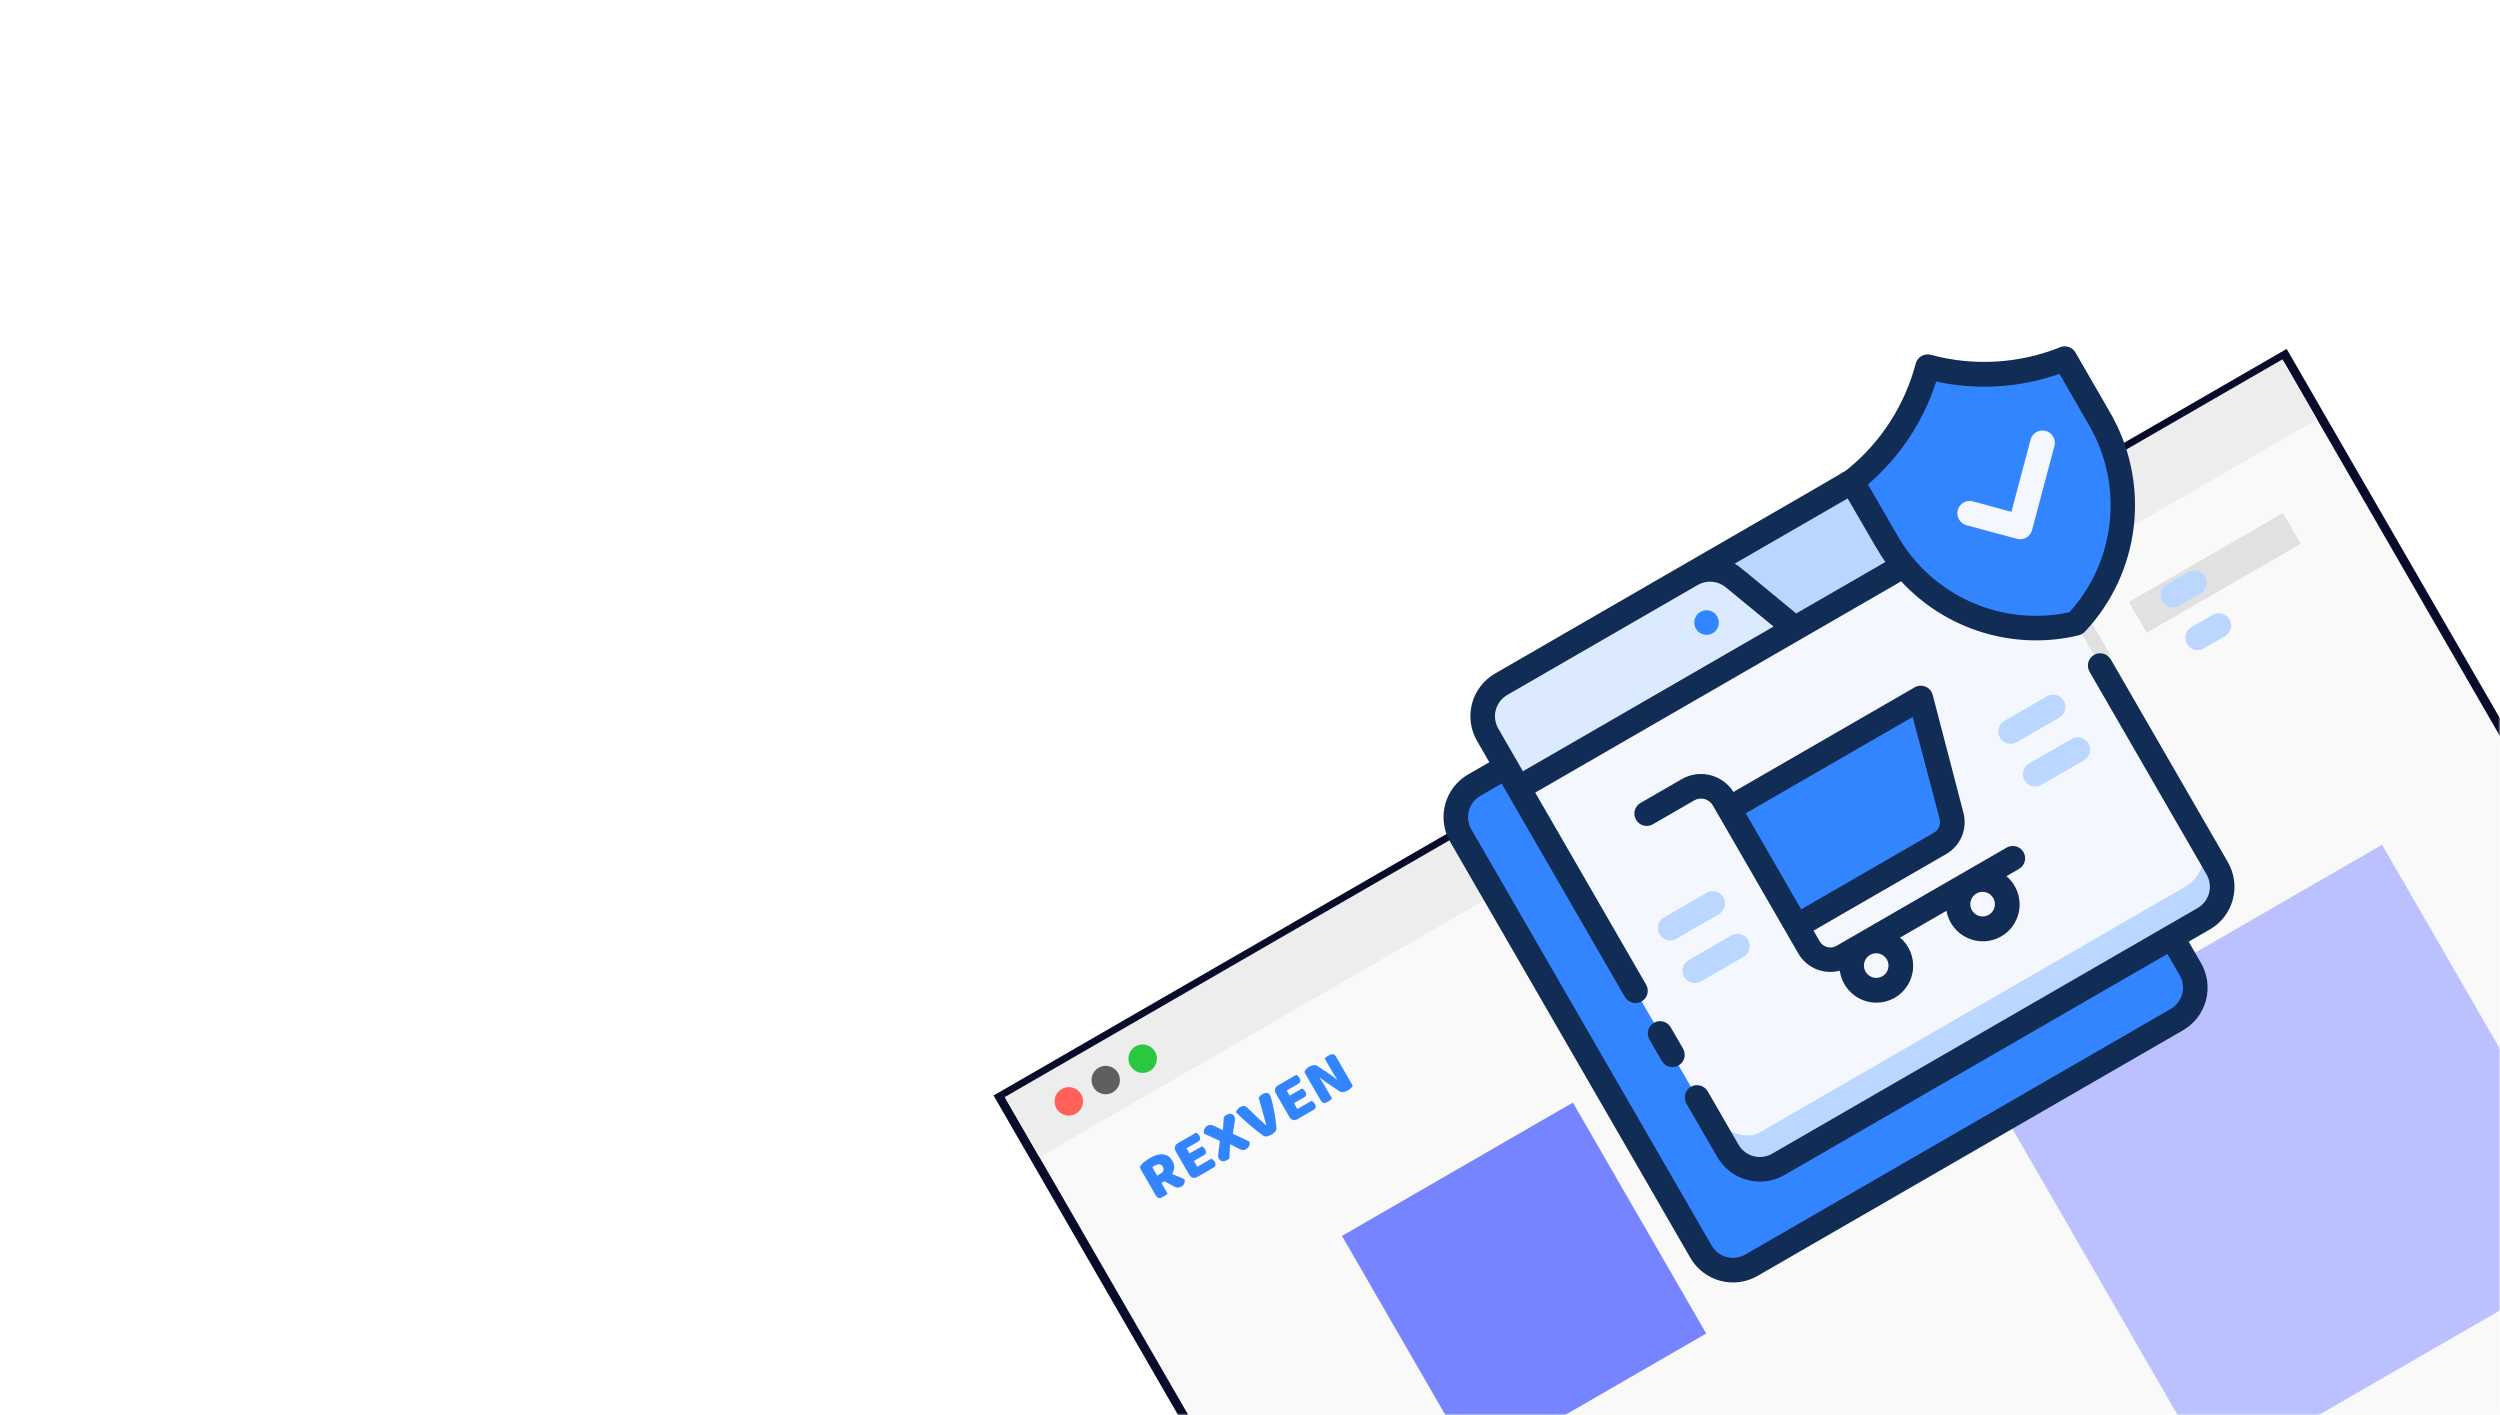 <svg width="636" height="360" viewBox="0 0 636 360" fill="none" xmlns="http://www.w3.org/2000/svg">
  <mask id="mask0_1023_1989" style="mask-type:alpha" maskUnits="userSpaceOnUse" x="0" y="0"
    width="636" height="360">
    <rect width="636" height="360" fill="#CC99FF" />
  </mask>
  <g mask="url(#mask0_1023_1989)">
    <g filter="url(#filter0_d_1023_1989)">
      <g filter="url(#filter1_d_1023_1989)">
        <rect x="261.543" y="286.341" width="377.596" height="325.14"
          transform="rotate(-30 261.543 286.341)" fill="#F9F9F9" stroke="#080B2A"
          stroke-width="2.261" />
        <rect x="348.633" y="321.651" width="67.832" height="67.832"
          transform="rotate(-30 348.633 321.651)" fill="#7784FF" />
        <rect x="511.406" y="280.931" width="117.575" height="117.575"
          transform="rotate(-30 511.406 280.931)" fill="#BBC1FF" />
        <path
          d="M302.711 308.184L304.274 310.891C304.187 310.978 304.039 311.102 303.83 311.26C303.63 311.413 303.422 311.552 303.206 311.677C302.989 311.802 302.786 311.894 302.595 311.954C302.419 312.018 302.25 312.04 302.088 312.021C301.936 311.996 301.788 311.925 301.645 311.807C301.502 311.689 301.36 311.508 301.219 311.264L297.385 304.623C297.271 304.426 297.236 304.246 297.28 304.083C297.327 303.905 297.426 303.729 297.576 303.554C297.831 303.257 298.156 302.963 298.551 302.671C298.942 302.371 299.377 302.082 299.856 301.805C301.153 301.057 302.288 300.765 303.261 300.93C304.233 301.095 304.988 301.643 305.526 302.574C305.862 303.157 305.999 303.741 305.937 304.329C305.875 304.916 305.703 305.442 305.419 305.906C306.024 306.171 306.607 306.411 307.169 306.625C307.731 306.839 308.202 307.057 308.579 307.277C308.675 307.66 308.648 308.015 308.497 308.34C308.351 308.65 308.122 308.895 307.812 309.074C307.605 309.193 307.413 309.273 307.236 309.312C307.058 309.352 306.888 309.362 306.727 309.343C306.565 309.324 306.402 309.28 306.238 309.212C306.073 309.144 305.908 309.064 305.742 308.972L303.459 307.752L302.711 308.184ZM302.517 305.796C302.874 305.59 303.105 305.337 303.208 305.04C303.307 304.732 303.253 304.4 303.046 304.043C302.84 303.686 302.568 303.486 302.23 303.443C301.896 303.385 301.48 303.5 300.982 303.787C300.841 303.869 300.731 303.939 300.651 303.997C300.572 304.055 300.486 304.123 300.394 304.202L301.615 306.317L302.517 305.796ZM306.34 300.13C306.106 299.726 306.039 299.338 306.139 298.968C306.238 298.597 306.49 298.295 306.894 298.062L311.546 295.376C311.672 295.441 311.807 295.545 311.952 295.687C312.106 295.823 312.237 295.986 312.346 296.174C312.552 296.531 312.618 296.831 312.545 297.073C312.482 297.311 312.323 297.502 312.069 297.649L309.095 299.366L309.852 300.678L313.024 298.846C313.149 298.912 313.284 299.015 313.429 299.157C313.578 299.285 313.706 299.442 313.815 299.63C314.021 299.987 314.092 300.284 314.029 300.522C313.965 300.759 313.807 300.951 313.553 301.097L310.959 302.595L311.813 304.075L315.437 301.983C315.562 302.049 315.697 302.153 315.842 302.295C315.996 302.431 316.127 302.594 316.236 302.782C316.442 303.139 316.511 303.443 316.444 303.695C316.38 303.933 316.222 304.124 315.968 304.271L311.851 306.648C311.447 306.881 311.06 306.948 310.689 306.849C310.318 306.749 310.016 306.498 309.783 306.094L306.34 300.13ZM313.525 295.624C313.496 295.466 313.486 295.296 313.495 295.116C313.503 294.935 313.539 294.758 313.601 294.584C313.668 294.395 313.767 294.219 313.898 294.056C314.023 293.883 314.19 293.737 314.397 293.617C314.669 293.46 314.949 293.392 315.238 293.414C315.52 293.426 315.865 293.534 316.271 293.738L318.339 294.781L318.577 291.448C318.63 291.367 318.715 291.275 318.83 291.17C318.949 291.051 319.075 290.954 319.206 290.878C319.639 290.628 320.037 290.536 320.4 290.602C320.764 290.668 321.033 290.851 321.207 291.152C321.359 291.415 321.424 291.691 321.402 291.979C321.39 292.262 321.35 292.616 321.284 293.043L320.857 295.658L325.052 297.616C325.177 298.008 325.173 298.38 325.039 298.733C324.908 299.072 324.631 299.363 324.209 299.607C323.936 299.765 323.663 299.834 323.39 299.817C323.111 299.79 322.773 299.671 322.376 299.462L320.193 298.317L319.963 302.021C319.893 302.074 319.825 302.119 319.759 302.157C319.699 302.204 319.636 302.247 319.57 302.285C319.034 302.594 318.577 302.714 318.199 302.645C317.82 302.575 317.538 302.38 317.354 302.061C317.197 301.788 317.117 301.521 317.116 301.258C317.119 300.981 317.15 300.643 317.209 300.246L317.59 297.488L313.525 295.624ZM331.94 294.617C331.874 294.806 331.724 295.024 331.491 295.271C331.267 295.513 330.991 295.729 330.662 295.919C330.267 296.147 329.896 296.286 329.549 296.336C329.197 296.376 328.909 296.323 328.686 296.176C328.458 296.02 328.171 295.815 327.825 295.564C327.474 295.303 327.092 295.01 326.679 294.685C326.275 294.354 325.848 294.005 325.398 293.638C324.952 293.257 324.508 292.868 324.066 292.471C323.624 292.075 323.197 291.682 322.784 291.293C322.372 290.905 321.995 290.534 321.653 290.18C321.708 289.972 321.829 289.746 322.013 289.502C322.202 289.242 322.437 289.031 322.719 288.869C323.067 288.668 323.392 288.58 323.695 288.606C324.002 288.617 324.321 288.789 324.653 289.125C325.438 289.899 326.202 290.636 326.944 291.336C327.69 292.02 328.468 292.737 329.276 293.486L329.361 293.437C329.104 292.407 328.807 291.294 328.467 290.099C328.138 288.898 327.796 287.711 327.444 286.536C327.564 286.353 327.702 286.18 327.858 286.015C328.022 285.844 328.227 285.689 328.471 285.548C328.819 285.347 329.161 285.256 329.498 285.274C329.829 285.284 330.098 285.467 330.304 285.824C330.423 286.031 330.545 286.362 330.67 286.816C330.804 287.265 330.935 287.785 331.063 288.375C331.194 288.951 331.316 289.563 331.428 290.213C331.549 290.857 331.65 291.476 331.729 292.069C331.813 292.648 331.875 293.169 331.918 293.634C331.955 294.088 331.962 294.416 331.94 294.617ZM331.816 285.421C331.582 285.017 331.515 284.63 331.615 284.259C331.714 283.888 331.966 283.587 332.37 283.353L337.022 280.667C337.148 280.732 337.283 280.836 337.428 280.978C337.582 281.115 337.713 281.277 337.822 281.465C338.028 281.822 338.094 282.122 338.021 282.365C337.958 282.602 337.799 282.794 337.545 282.94L334.571 284.658L335.328 285.969L338.5 284.138C338.625 284.203 338.76 284.307 338.905 284.449C339.054 284.576 339.182 284.734 339.291 284.922C339.497 285.279 339.568 285.576 339.505 285.813C339.441 286.05 339.283 286.242 339.029 286.389L336.435 287.886L337.289 289.367L340.913 287.275C341.038 287.34 341.173 287.444 341.318 287.586C341.472 287.723 341.603 287.885 341.712 288.073C341.918 288.43 341.987 288.735 341.92 288.987C341.856 289.224 341.698 289.416 341.444 289.562L337.327 291.939C336.923 292.173 336.535 292.24 336.165 292.14C335.794 292.041 335.492 291.789 335.259 291.385L331.816 285.421ZM351.355 283.389C351.299 283.597 351.164 283.806 350.948 284.019C350.747 284.235 350.473 284.444 350.125 284.644C349.777 284.845 349.418 284.983 349.048 285.059C348.679 285.135 348.281 285.032 347.856 284.751L344.816 282.709C344.506 282.499 344.222 282.3 343.963 282.111C343.698 281.913 343.402 281.683 343.075 281.421L342.999 281.484C343.33 281.969 343.647 282.476 343.951 283.002C344.264 283.523 344.567 284.037 344.86 284.545L346.122 286.73C346.035 286.818 345.891 286.938 345.691 287.091C345.501 287.239 345.302 287.372 345.095 287.492C344.889 287.611 344.697 287.703 344.521 287.767C344.345 287.831 344.181 287.85 344.029 287.826C343.876 287.801 343.731 287.734 343.594 287.626C343.45 287.508 343.311 287.331 343.175 287.096L339.105 280.047C339.129 279.783 339.249 279.526 339.468 279.274C339.686 279.023 339.95 278.808 340.26 278.629C340.608 278.428 340.97 278.294 341.345 278.228C341.724 278.147 342.119 278.245 342.529 278.521L345.583 280.555C345.893 280.765 346.18 280.969 346.444 281.167C346.704 281.356 346.997 281.582 347.324 281.844L347.386 281.789C347.055 281.303 346.739 280.809 346.437 280.307C346.134 279.805 345.836 279.3 345.543 278.793L344.225 276.509C344.312 276.421 344.451 276.303 344.641 276.156C344.841 276.003 345.044 275.866 345.251 275.747C345.665 275.508 346.023 275.402 346.326 275.427C346.624 275.443 346.905 275.682 347.171 276.142L351.355 283.389Z"
          fill="#3385FF" />
        <rect x="548.843" y="160.366" width="45.221" height="9.044"
          transform="rotate(-30 548.843 160.366)" fill="#E1E1E1" />
        <rect x="451.721" y="216.438" width="45.221" height="9.044"
          transform="rotate(-30 451.721 216.438)" fill="#E1E1E1" />
        <rect x="500.291" y="188.396" width="45.221" height="9.044"
          transform="rotate(-30 500.291 188.396)" fill="#E1E1E1" />
        <rect x="403.168" y="244.47" width="45.221" height="9.044"
          transform="rotate(-30 403.168 244.47)" fill="#E1E1E1" />
        <rect x="262.832" y="286.331" width="375.335" height="17.636"
          transform="rotate(-30 262.832 286.331)" fill="#EDEDED" />
        <rect x="408.53" y="208.534" width="45.221" height="7.235"
          transform="rotate(-30 408.53 208.534)" fill="#9A9A9A" />
        <circle cx="279.137" cy="287.417" r="3.618" transform="rotate(-30 279.137 287.417)"
          fill="#FF6057" />
        <circle cx="288.526" cy="281.997" r="3.618" transform="rotate(-30 288.526 281.997)"
          fill="#5D5F60" />
        <circle cx="297.934" cy="276.565" r="3.618" transform="rotate(-30 297.934 276.565)"
          fill="#29C840" />
      </g>
      <path
        d="M486.909 140.863L378.656 203.363C374.172 205.952 372.642 211.696 375.238 216.193L436.35 322.042C438.946 326.539 444.686 328.085 449.17 325.497L557.423 262.997C561.907 260.408 563.437 254.664 560.841 250.167L499.729 144.318C497.133 139.821 491.393 138.275 486.909 140.863Z"
        fill="#3385FF" />
      <path
        d="M415.262 160.516L493.745 115.203C495.898 113.96 498.459 113.626 500.863 114.273C503.267 114.921 505.318 116.499 506.565 118.658L514.4 132.228L427.797 182.228L415.262 160.516Z"
        fill="#BBD6FF" />
      <path
        d="M389.909 204.104L514.4 132.229L567.677 224.507C568.924 226.667 569.264 229.232 568.623 231.638C567.982 234.044 566.412 236.094 564.259 237.337L456.006 299.837C453.853 301.08 451.292 301.414 448.888 300.767C446.484 300.119 444.433 298.541 443.186 296.382L389.909 204.104Z"
        fill="#F5F7FF" />
      <path
        d="M559.558 229.194L451.305 291.694C446.812 294.288 439.519 290.031 436.918 285.525L443.186 296.382C444.433 298.541 446.484 300.118 448.888 300.766C451.292 301.414 453.852 301.08 456.006 299.836L564.259 237.337C566.412 236.093 567.982 234.043 568.623 231.637C569.264 229.231 568.923 226.666 567.677 224.507L562.976 216.365C564.223 218.524 564.563 221.089 563.922 223.495C563.281 225.901 561.711 227.951 559.558 229.194Z"
        fill="#BBD6FF" />
      <path
        d="M497.159 218.177L460.704 239.224L443.468 209.369L492.182 181.244L500.078 211.172C500.426 212.5 500.329 213.906 499.802 215.171C499.274 216.437 498.345 217.493 497.159 218.177Z"
        fill="#3385FF" />
      <path
        d="M433.989 149.703L385.492 177.703C383.339 178.946 381.769 180.996 381.128 183.402C380.487 185.809 380.827 188.373 382.074 190.533L389.909 204.103L460.273 163.478L444.728 150.741C443.259 149.483 441.44 148.708 439.518 148.522C437.596 148.337 435.666 148.749 433.989 149.703Z"
        fill="#DCEAFF" />
      <path
        d="M439.334 164.711C438.799 165.02 438.184 165.163 437.567 165.122C436.95 165.081 436.358 164.857 435.867 164.479C435.376 164.102 435.007 163.587 434.807 163C434.608 162.413 434.586 161.781 434.746 161.183C434.905 160.585 435.238 160.048 435.703 159.64C436.167 159.232 436.742 158.972 437.355 158.892C437.969 158.812 438.592 158.916 439.147 159.19C439.702 159.465 440.164 159.898 440.474 160.435C440.889 161.155 441.003 162.01 440.789 162.812C440.575 163.614 440.052 164.297 439.334 164.711Z"
        fill="#3385FF" />
      <path
        d="M528.927 94.892L537.64 109.982C542.384 118.168 544.363 127.663 543.281 137.053C542.199 146.442 538.115 155.223 531.636 162.084C522.455 164.264 512.809 163.411 504.136 159.653C495.464 155.895 488.23 149.433 483.513 141.232L474.801 126.142C484.195 118.752 490.941 108.51 494.029 96.946C505.588 100.054 517.831 99.333 528.927 94.892Z"
        fill="#3385FF" />
      <path
        d="M424.381 263.813C423.663 264.228 423.14 264.911 422.926 265.713C422.713 266.515 422.826 267.37 423.242 268.09L426.376 273.518C426.791 274.238 427.475 274.764 428.276 274.98C429.078 275.196 429.931 275.084 430.649 274.67C431.367 274.255 431.89 273.572 432.104 272.77C432.317 271.968 432.204 271.113 431.788 270.393L428.654 264.965C428.239 264.245 427.555 263.72 426.754 263.504C425.952 263.288 425.099 263.399 424.381 263.813Z"
        fill="#112C55" />
      <path
        d="M518.392 220.394C517.976 219.674 517.292 219.148 516.491 218.932C515.69 218.716 514.836 218.828 514.118 219.242L470.817 244.242C470.1 244.656 469.246 244.768 468.445 244.552C467.643 244.336 466.96 243.81 466.544 243.09L464.977 240.376L498.725 220.892C500.51 219.866 501.907 218.279 502.7 216.376C503.493 214.472 503.637 212.359 503.11 210.363L495.295 180.388C495.168 179.915 494.933 179.477 494.607 179.11C494.281 178.744 493.874 178.459 493.419 178.278C492.964 178.098 492.473 178.026 491.986 178.07C491.498 178.114 491.029 178.272 490.614 178.531L444.606 205.093C443.264 202.962 441.154 201.43 438.716 200.815C436.277 200.201 433.698 200.552 431.516 201.795L420.961 207.889C420.243 208.303 419.72 208.986 419.507 209.788C419.293 210.59 419.406 211.445 419.822 212.165C420.237 212.885 420.921 213.411 421.723 213.627C422.524 213.843 423.377 213.731 424.095 213.317L434.623 207.239C435.419 206.779 436.367 206.655 437.256 206.895C438.146 207.134 438.905 207.718 439.366 208.517L461.131 246.215C462.171 247.993 463.763 249.38 465.663 250.166C467.564 250.951 469.668 251.091 471.652 250.563C471.86 252.074 472.431 253.512 473.317 254.754C474.203 255.996 475.377 257.004 476.737 257.691C478.097 258.378 479.603 258.724 481.125 258.699C482.647 258.674 484.139 258.278 485.472 257.546C486.805 256.814 487.94 255.767 488.778 254.497C489.616 253.227 490.132 251.77 490.282 250.254C490.432 248.737 490.211 247.206 489.639 245.792C489.066 244.379 488.159 243.125 486.996 242.139L498.795 235.326C499.06 236.813 499.679 238.215 500.599 239.413C501.519 240.612 502.713 241.571 504.08 242.21C505.448 242.849 506.948 243.149 508.454 243.085C509.96 243.02 511.427 242.594 512.732 241.84C514.036 241.087 515.14 240.03 515.948 238.758C516.757 237.486 517.247 236.036 517.378 234.533C517.508 233.029 517.274 231.515 516.696 230.119C516.119 228.724 515.214 227.487 514.059 226.514L517.252 224.67C517.97 224.256 518.493 223.572 518.707 222.77C518.921 221.968 518.807 221.113 518.392 220.394ZM497.056 211.94C497.24 212.624 497.187 213.349 496.906 213.997C496.625 214.645 496.133 215.179 495.51 215.511L461.843 234.948L447.74 210.522L490.203 186.006L497.056 211.94ZM483.637 247.697C483.947 248.234 484.091 248.85 484.052 249.468C484.012 250.086 483.79 250.678 483.414 251.169C483.038 251.66 482.525 252.028 481.94 252.226C481.354 252.424 480.723 252.444 480.125 252.283C479.528 252.122 478.991 251.787 478.582 251.321C478.174 250.855 477.912 250.278 477.831 249.664C477.749 249.05 477.852 248.426 478.124 247.871C478.397 247.315 478.829 246.854 479.364 246.545C480.082 246.131 480.935 246.019 481.736 246.235C482.538 246.451 483.222 246.977 483.637 247.697ZM510.7 232.072C511.01 232.609 511.155 233.225 511.115 233.843C511.075 234.461 510.853 235.053 510.477 235.544C510.102 236.035 509.588 236.403 509.003 236.601C508.418 236.799 507.786 236.819 507.188 236.658C506.591 236.497 506.054 236.162 505.645 235.696C505.237 235.23 504.976 234.653 504.894 234.039C504.813 233.425 504.915 232.801 505.188 232.246C505.46 231.691 505.892 231.229 506.427 230.92C507.145 230.506 507.998 230.394 508.8 230.61C509.601 230.826 510.285 231.352 510.7 232.072Z"
        fill="#112C55" />
      <path
        d="M527.82 91.911C517.337 96.15 505.751 96.842 494.822 93.882C494.424 93.773 494.008 93.744 493.598 93.796C493.189 93.849 492.794 93.982 492.437 94.189C492.08 94.395 491.767 94.67 491.517 94.998C491.267 95.326 491.084 95.701 490.979 96.101C488.226 106.574 482.255 115.908 473.909 122.784C472.503 123.849 480.865 119.021 383.925 174.989C381.054 176.647 378.961 179.38 378.106 182.588C377.251 185.796 377.705 189.216 379.367 192.096L382.501 197.524L377.089 200.649C374.218 202.306 372.125 205.04 371.27 208.248C370.415 211.456 370.869 214.876 372.531 217.755L433.643 323.604C435.306 326.483 438.04 328.586 441.246 329.45C444.451 330.314 447.865 329.868 450.736 328.21L558.989 265.71C561.86 264.053 563.953 261.319 564.808 258.111C565.663 254.903 565.209 251.483 563.547 248.604L560.413 243.176L565.825 240.051C568.696 238.393 570.79 235.66 571.644 232.452C572.499 229.244 572.045 225.824 570.383 222.945L540.61 171.377C540.195 170.657 539.511 170.132 538.71 169.916C537.908 169.7 537.055 169.811 536.337 170.226C535.619 170.64 535.096 171.323 534.882 172.125C534.669 172.927 534.782 173.782 535.198 174.502L564.97 226.07C565.801 227.509 566.028 229.219 565.601 230.823C565.174 232.427 564.127 233.794 562.691 234.623L454.439 297.123C453.003 297.951 451.296 298.174 449.693 297.742C448.09 297.31 446.723 296.259 445.892 294.819L438.057 281.249C437.641 280.529 436.958 280.004 436.156 279.788C435.355 279.572 434.502 279.683 433.784 280.097C433.066 280.512 432.543 281.195 432.329 281.997C432.115 282.799 432.229 283.654 432.644 284.374L440.479 297.944C442.142 300.824 444.876 302.927 448.082 303.79C451.288 304.654 454.701 304.208 457.572 302.551L555 246.301L558.134 251.729C558.965 253.169 559.192 254.879 558.765 256.483C558.337 258.087 557.291 259.453 555.855 260.282L447.602 322.782C446.167 323.611 444.46 323.834 442.857 323.402C441.254 322.97 439.887 321.918 439.056 320.479L377.944 214.63C377.113 213.19 376.886 211.48 377.313 209.876C377.741 208.272 378.787 206.906 380.223 206.077L385.635 202.952L416.975 257.233C417.39 257.953 418.074 258.479 418.875 258.695C419.677 258.911 420.53 258.799 421.248 258.385C421.966 257.97 422.489 257.287 422.703 256.485C422.916 255.683 422.803 254.828 422.387 254.108L394.182 205.255L487.279 151.505C492.915 157.603 500.067 162.092 508.001 164.508C515.935 166.924 524.363 167.18 532.418 165.251C533.011 165.089 533.552 164.777 533.988 164.344C540.94 156.976 545.317 147.546 546.463 137.464C547.609 127.383 545.463 117.192 540.346 108.419L531.633 93.329C531.269 92.677 530.685 92.175 529.986 91.916C529.287 91.656 528.519 91.654 527.82 91.911ZM384.78 188.971C383.949 187.531 383.722 185.821 384.149 184.217C384.577 182.613 385.623 181.246 387.059 180.417L435.556 152.417C436.658 151.784 437.929 151.502 439.197 151.61C440.465 151.719 441.671 152.212 442.654 153.024L454.809 163.014L391.048 199.827L384.78 188.971ZM460.573 159.686C445.495 147.258 446.228 147.776 444.92 147.011L473.661 130.418C481.198 143.472 481.496 143.988 483.252 146.593L460.573 159.686ZM534.933 111.544C539.328 119.004 541.227 127.671 540.352 136.277C539.477 144.882 535.873 152.974 530.069 159.369C521.655 161.192 512.873 160.278 505.001 156.759C497.128 153.241 490.576 147.301 486.297 139.804L478.823 126.858C486.909 119.907 492.919 110.853 496.191 100.691C506.628 102.938 517.474 102.261 527.537 98.733L534.933 111.544Z"
        fill="#112C55" />
      <path
        d="M516.724 140.693L503.904 137.238C503.099 137.021 502.413 136.493 501.995 135.771C501.578 135.048 501.464 134.189 501.679 133.384C501.893 132.579 502.419 131.893 503.139 131.476C503.86 131.06 504.717 130.948 505.522 131.165L515.323 133.83L520.195 115.456C520.41 114.651 520.935 113.964 521.656 113.548C522.377 113.132 523.234 113.02 524.038 113.237C524.843 113.454 525.53 113.982 525.947 114.705C526.364 115.427 526.478 116.286 526.263 117.091L520.567 138.474C520.462 138.874 520.279 139.248 520.029 139.577C519.779 139.905 519.466 140.18 519.109 140.386C518.751 140.592 518.357 140.726 517.947 140.778C517.538 140.831 517.122 140.802 516.724 140.693Z"
        fill="#F5F7FF" />
      <path
        d="M437.77 230.752L426.945 237.002C426.227 237.416 425.704 238.1 425.49 238.902C425.276 239.704 425.39 240.559 425.805 241.279C426.221 241.998 426.905 242.524 427.706 242.74C428.507 242.956 429.361 242.845 430.079 242.43L440.904 236.18C441.622 235.766 442.145 235.082 442.359 234.28C442.572 233.478 442.459 232.623 442.043 231.904C441.628 231.184 440.944 230.658 440.143 230.442C439.341 230.226 438.488 230.338 437.77 230.752Z"
        fill="#BBD6FF" />
      <path
        d="M444.037 241.608L433.212 247.858C432.494 248.273 431.971 248.956 431.757 249.758C431.544 250.56 431.657 251.415 432.073 252.135C432.488 252.855 433.172 253.381 433.974 253.596C434.775 253.812 435.628 253.701 436.346 253.287L447.171 247.037C447.889 246.622 448.412 245.939 448.626 245.137C448.84 244.335 448.726 243.48 448.311 242.76C447.895 242.04 447.211 241.514 446.41 241.298C445.609 241.083 444.755 241.194 444.037 241.608Z"
        fill="#BBD6FF" />
      <path
        d="M516.681 192.43L527.506 186.18C528.224 185.766 528.747 185.082 528.961 184.28C529.175 183.478 529.061 182.623 528.646 181.904C528.23 181.184 527.546 180.658 526.745 180.442C525.944 180.226 525.09 180.338 524.372 180.752L513.547 187.002C512.829 187.416 512.306 188.1 512.092 188.902C511.879 189.704 511.992 190.559 512.408 191.279C512.823 191.998 513.507 192.524 514.308 192.74C515.11 192.956 515.963 192.845 516.681 192.43Z"
        fill="#BBD6FF" />
      <path
        d="M530.64 191.608L519.815 197.858C519.097 198.273 518.574 198.956 518.36 199.758C518.146 200.56 518.26 201.415 518.675 202.135C519.091 202.855 519.775 203.381 520.576 203.596C521.377 203.812 522.231 203.701 522.949 203.287L533.774 197.037C534.492 196.622 535.015 195.939 535.229 195.137C535.442 194.335 535.329 193.48 534.913 192.76C534.498 192.04 533.814 191.514 533.013 191.298C532.211 191.083 531.358 191.194 530.64 191.608Z"
        fill="#BBD6FF" />
      <path
        d="M557.987 157.726L563.399 154.601C564.117 154.187 564.64 153.503 564.854 152.701C565.068 151.899 564.954 151.044 564.539 150.324C564.123 149.605 563.439 149.079 562.638 148.863C561.837 148.647 560.983 148.758 560.265 149.173L554.853 152.298C554.135 152.712 553.612 153.396 553.398 154.198C553.184 155 553.298 155.855 553.713 156.574C554.129 157.294 554.813 157.82 555.614 158.036C556.416 158.252 557.269 158.14 557.987 157.726Z"
        fill="#BBD6FF" />
      <path
        d="M566.535 160.028L561.122 163.153C560.405 163.568 559.881 164.251 559.668 165.053C559.454 165.855 559.567 166.71 559.983 167.43C560.399 168.15 561.082 168.675 561.884 168.891C562.685 169.107 563.539 168.996 564.256 168.581L569.669 165.456C570.387 165.042 570.91 164.359 571.124 163.557C571.337 162.755 571.224 161.9 570.808 161.18C570.393 160.46 569.709 159.934 568.908 159.718C568.106 159.502 567.253 159.614 566.535 160.028Z"
        fill="#BBD6FF" />
    </g>
  </g>
  <defs>
    <filter id="filter0_d_1023_1989" x="249.146" y="80.867" width="507.138" height="492.215"
      filterUnits="userSpaceOnUse" color-interpolation-filters="sRGB">
      <feFlood flood-opacity="0" result="BackgroundImageFix" />
      <feColorMatrix in="SourceAlpha" type="matrix"
        values="0 0 0 0 0 0 0 0 0 0 0 0 0 0 0 0 0 0 127 0" result="hardAlpha" />
      <feOffset dx="-3.618" dy="-3.618" />
      <feGaussianBlur stdDeviation="3.618" />
      <feComposite in2="hardAlpha" operator="out" />
      <feColorMatrix type="matrix"
        values="0 0 0 0 0.137 0 0 0 0 0.137 0 0 0 0 0.137 0 0 0 0.14 0" />
      <feBlend mode="normal" in2="BackgroundImageFix" result="effect1_dropShadow_1023_1989" />
      <feBlend mode="normal" in="SourceGraphic" in2="effect1_dropShadow_1023_1989" result="shape" />
    </filter>
    <filter id="filter1_d_1023_1989" x="249.146" y="85.145" width="507.138" height="487.937"
      filterUnits="userSpaceOnUse" color-interpolation-filters="sRGB">
      <feFlood flood-opacity="0" result="BackgroundImageFix" />
      <feColorMatrix in="SourceAlpha" type="matrix"
        values="0 0 0 0 0 0 0 0 0 0 0 0 0 0 0 0 0 0 127 0" result="hardAlpha" />
      <feOffset dx="-3.618" dy="-3.618" />
      <feGaussianBlur stdDeviation="3.618" />
      <feComposite in2="hardAlpha" operator="out" />
      <feColorMatrix type="matrix"
        values="0 0 0 0 0.137 0 0 0 0 0.137 0 0 0 0 0.137 0 0 0 0.14 0" />
      <feBlend mode="normal" in2="BackgroundImageFix" result="effect1_dropShadow_1023_1989" />
      <feBlend mode="normal" in="SourceGraphic" in2="effect1_dropShadow_1023_1989" result="shape" />
    </filter>
  </defs>
</svg>